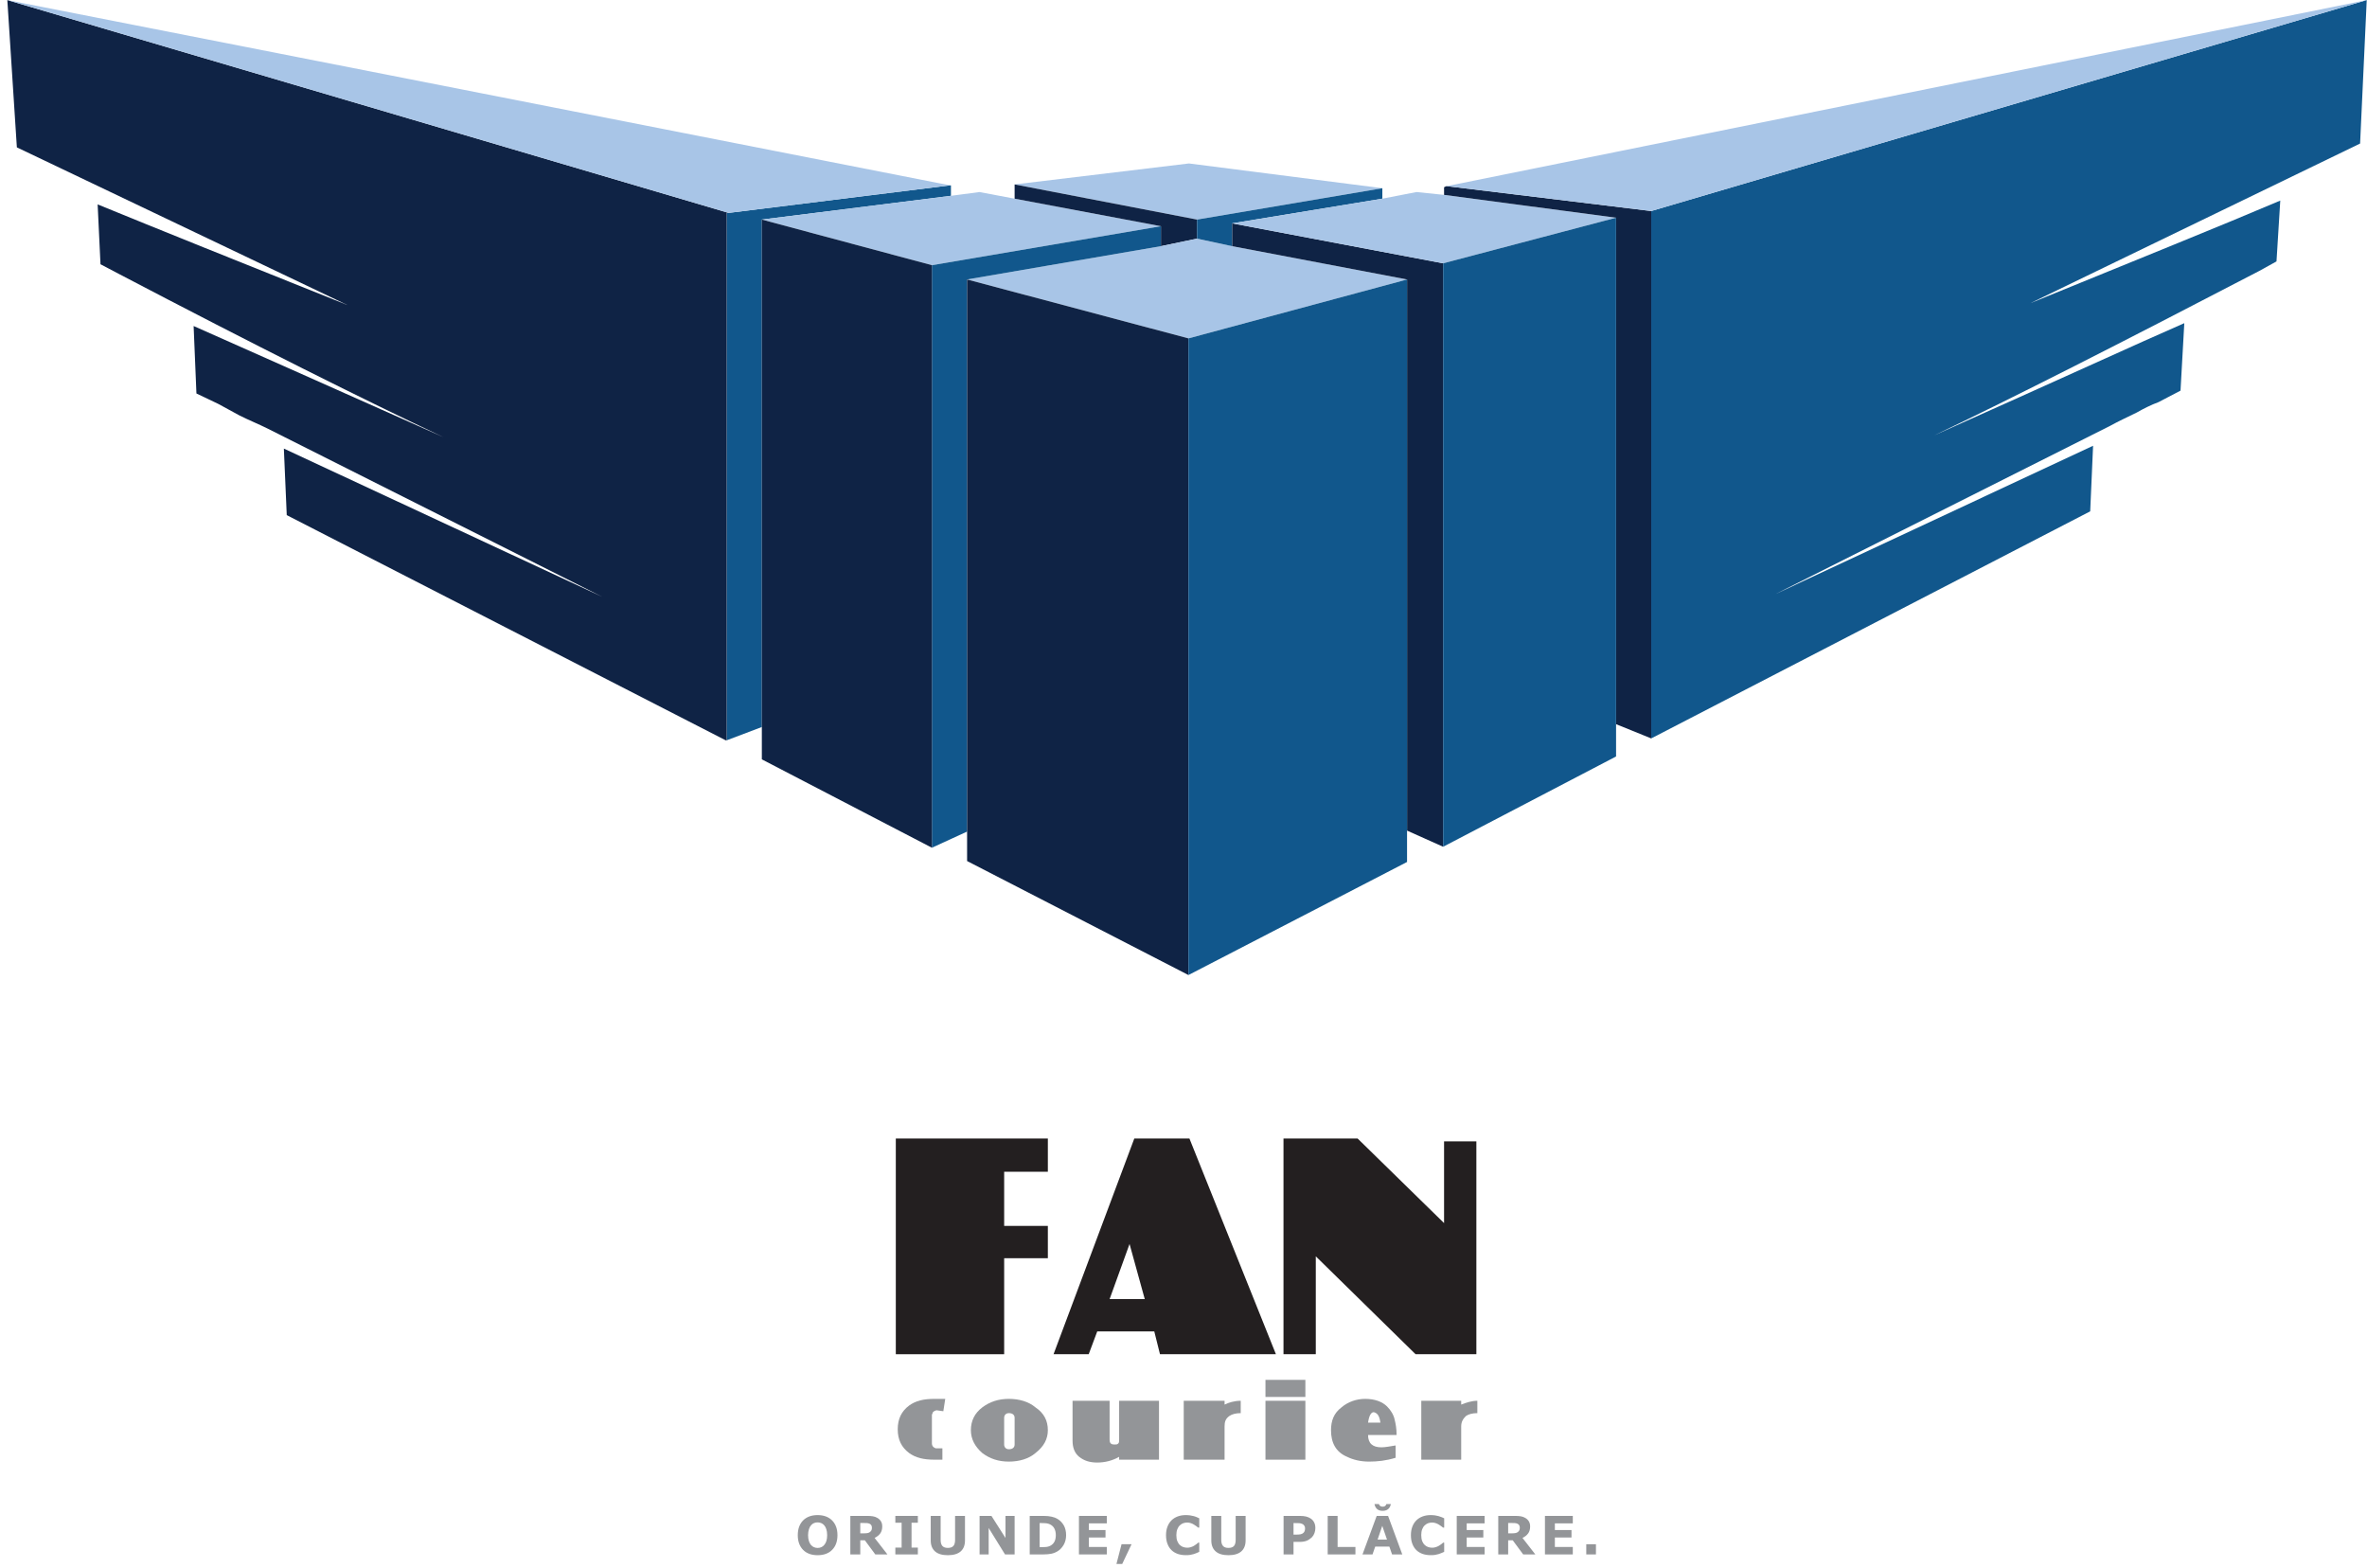 <?xml version="1.0" encoding="UTF-8"?>
<svg xmlns="http://www.w3.org/2000/svg" xmlns:xlink="http://www.w3.org/1999/xlink" width="237pt" height="157pt" viewBox="0 0 237 157" version="1.1">
<g id="surface1">
<path style=" stroke:none;fill-rule:nonzero;fill:rgb(13.699%,12.199%,12.5%);fill-opacity:1;" d="M 147.824 114.273 L 144.59 114.273 L 144.59 122.457 L 135.934 113.988 L 128.512 113.988 L 128.512 135.586 L 131.746 135.586 L 131.746 125.785 L 141.738 135.586 L 147.824 135.586 L 147.824 114.273 "/>
<path style=" stroke:none;fill-rule:nonzero;fill:rgb(57.599%,58.4%,59.599%);fill-opacity:1;" d="M 139.836 143.672 C 139.836 143.008 139.738 142.527 139.645 142.148 C 139.551 141.672 139.266 141.199 138.883 140.816 C 138.41 140.34 137.645 140.055 136.695 140.055 C 135.836 140.055 134.98 140.34 134.316 140.91 C 133.555 141.484 133.27 142.246 133.27 143.195 C 133.27 144.434 133.746 145.383 134.887 145.859 C 135.461 146.145 136.219 146.336 137.074 146.336 C 137.934 146.336 138.789 146.242 139.738 145.953 L 139.738 144.719 C 139.168 144.812 138.691 144.906 138.312 144.906 C 137.457 144.906 136.98 144.527 136.98 143.672 Z M 138.215 142.434 L 136.98 142.434 C 137.074 141.77 137.266 141.387 137.551 141.387 C 137.934 141.484 138.121 141.77 138.215 142.434 "/>
<path style=" stroke:none;fill-rule:nonzero;fill:rgb(57.599%,58.4%,59.599%);fill-opacity:1;" d="M 130.703 140.246 L 126.707 140.246 L 126.707 146.145 L 130.703 146.145 L 130.703 140.246 "/>
<path style=" stroke:none;fill-rule:nonzero;fill:rgb(57.599%,58.4%,59.599%);fill-opacity:1;" d="M 146.781 141.77 C 147.066 141.578 147.445 141.484 147.922 141.484 L 147.922 140.246 C 147.352 140.246 146.781 140.438 146.305 140.629 L 146.305 140.246 L 142.309 140.246 L 142.309 146.145 L 146.305 146.145 L 146.305 142.816 C 146.305 142.34 146.496 142.055 146.781 141.77 "/>
<path style=" stroke:none;fill-rule:nonzero;fill:rgb(57.599%,58.4%,59.599%);fill-opacity:1;" d="M 130.703 138.152 L 126.707 138.152 L 126.707 139.863 L 130.703 139.863 L 130.703 138.152 "/>
<path style=" stroke:none;fill-rule:nonzero;fill:rgb(13.699%,12.199%,12.5%);fill-opacity:1;" d="M 119.094 113.988 L 113.574 113.988 L 105.488 135.586 L 109.008 135.586 L 109.863 133.301 L 115.574 133.301 L 116.145 135.586 L 127.754 135.586 Z M 114.621 130.066 L 111.102 130.066 L 113.098 124.547 Z M 114.621 130.066 "/>
<path style=" stroke:none;fill-rule:nonzero;fill:rgb(13.699%,12.199%,12.5%);fill-opacity:1;" d="M 104.918 125.973 L 104.918 122.738 L 100.543 122.738 L 100.543 117.316 L 104.918 117.316 L 104.918 113.988 L 89.695 113.988 L 89.695 135.586 L 100.543 135.586 L 100.543 125.973 L 104.918 125.973 "/>
<path style=" stroke:none;fill-rule:nonzero;fill:rgb(57.599%,58.4%,59.599%);fill-opacity:1;" d="M 111.102 144.145 L 111.102 140.246 L 107.391 140.246 L 107.391 144.242 C 107.391 144.906 107.582 145.477 108.055 145.859 C 108.535 146.242 109.105 146.43 109.863 146.43 C 110.625 146.43 111.387 146.242 112.055 145.859 L 112.055 146.145 L 116.047 146.145 L 116.047 140.246 L 112.055 140.246 L 112.055 144.145 C 112.055 144.336 112.055 144.434 111.961 144.527 C 111.863 144.625 111.77 144.625 111.578 144.625 C 111.289 144.625 111.102 144.527 111.102 144.145 "/>
<path style=" stroke:none;fill-rule:nonzero;fill:rgb(57.599%,58.4%,59.599%);fill-opacity:1;" d="M 118.523 140.246 L 118.523 146.145 L 122.613 146.145 L 122.613 142.816 C 122.613 142.34 122.707 142.055 123.09 141.77 C 123.375 141.578 123.758 141.484 124.23 141.484 L 124.23 140.246 C 123.566 140.246 122.992 140.438 122.613 140.629 L 122.613 140.246 L 118.523 140.246 "/>
<path style=" stroke:none;fill-rule:nonzero;fill:rgb(57.599%,58.4%,59.599%);fill-opacity:1;" d="M 98.352 140.91 C 97.594 141.484 97.211 142.246 97.211 143.195 C 97.211 144.051 97.594 144.812 98.352 145.477 C 99.117 146.051 99.969 146.336 101.016 146.336 C 102.062 146.336 103.016 146.051 103.68 145.477 C 104.539 144.812 104.918 144.051 104.918 143.195 C 104.918 142.246 104.539 141.484 103.68 140.91 C 103.016 140.34 102.062 140.055 101.016 140.055 C 99.969 140.055 99.117 140.34 98.352 140.91 Z M 100.543 144.625 L 100.543 141.957 C 100.543 141.672 100.73 141.484 101.016 141.484 C 101.398 141.484 101.59 141.672 101.59 141.957 L 101.59 144.625 C 101.59 144.906 101.398 145.098 101.016 145.098 C 100.73 145.098 100.543 144.906 100.543 144.625 "/>
<path style=" stroke:none;fill-rule:nonzero;fill:rgb(57.599%,58.4%,59.599%);fill-opacity:1;" d="M 94.645 140.055 L 93.598 140.055 C 92.453 140.055 91.691 140.246 91.027 140.723 C 90.266 141.293 89.887 142.055 89.887 143.102 C 89.887 144.145 90.266 144.906 91.027 145.477 C 91.691 145.953 92.453 146.145 93.598 146.145 L 94.359 146.145 L 94.359 145.004 L 93.691 145.004 C 93.406 144.906 93.309 144.719 93.309 144.527 L 93.309 141.672 C 93.309 141.578 93.406 141.484 93.406 141.387 C 93.5 141.293 93.691 141.199 93.785 141.199 L 94.453 141.293 L 94.645 140.055 "/>
<path style=" stroke:none;fill-rule:nonzero;fill:rgb(65.9%,77.299%,90.599%);fill-opacity:1;" d="M 119.094 16.371 L 118.996 16.371 L 101.59 18.465 L 119.855 21.984 L 138.41 18.844 L 119.094 16.371 "/>
<path style=" stroke:none;fill-rule:nonzero;fill:rgb(6.699%,34.099%,54.9%);fill-opacity:1;" d="M 95.215 18.559 L 95.117 18.559 L 72.949 21.316 L 72.758 21.316 L 72.758 74.121 L 76.281 72.789 L 76.281 21.984 L 95.215 19.605 L 95.215 18.559 "/>
<path style=" stroke:none;fill-rule:nonzero;fill:rgb(65.9%,77.299%,90.599%);fill-opacity:1;" d="M 98.066 19.227 L 95.215 19.605 L 76.281 21.984 L 93.309 26.551 L 116.238 22.648 L 101.59 19.891 L 98.066 19.227 "/>
<path style=" stroke:none;fill-rule:nonzero;fill:rgb(5.899%,13.699%,27.1%);fill-opacity:1;" d="M 101.59 18.465 L 101.59 19.891 L 116.238 22.648 L 116.238 24.648 L 119.855 23.891 L 119.855 21.984 L 101.59 18.465 "/>
<path style=" stroke:none;fill-rule:nonzero;fill:rgb(65.9%,77.299%,90.599%);fill-opacity:1;" d="M 123.375 24.648 L 119.855 23.891 L 116.238 24.648 L 96.832 27.98 L 118.996 33.879 L 140.883 27.98 L 123.375 24.648 "/>
<path style=" stroke:none;fill-rule:nonzero;fill:rgb(6.699%,34.099%,54.9%);fill-opacity:1;" d="M 119.855 23.891 L 123.375 24.648 L 123.375 22.363 L 138.41 19.891 L 138.41 18.844 L 119.855 21.984 L 119.855 23.891 "/>
<path style=" stroke:none;fill-rule:nonzero;fill:rgb(6.699%,34.099%,54.9%);fill-opacity:1;" d="M 116.238 24.648 L 116.238 22.648 L 93.309 26.551 L 93.309 84.875 L 96.832 83.258 L 96.832 27.98 L 116.238 24.648 "/>
<path style=" stroke:none;fill-rule:nonzero;fill:rgb(5.899%,13.699%,27.1%);fill-opacity:1;" d="M 123.375 22.363 L 123.375 24.648 L 140.883 27.98 L 140.883 83.16 L 144.496 84.777 L 144.496 26.363 L 123.375 22.363 "/>
<path style=" stroke:none;fill-rule:nonzero;fill:rgb(5.899%,13.699%,27.1%);fill-opacity:1;" d="M 118.996 33.879 L 96.832 27.98 L 96.832 86.207 L 118.996 97.621 L 118.996 33.879 "/>
<path style=" stroke:none;fill-rule:nonzero;fill:rgb(5.899%,13.699%,27.1%);fill-opacity:1;" d="M 72.758 21.316 L 72.949 21.316 L 0.734 0.008 L 1.688 14.754 L 34.797 30.547 C 23.855 26.172 15.582 22.844 9.777 20.465 L 10.062 26.457 L 11.867 27.406 C 25.664 34.637 36.512 40.062 44.406 43.773 C 32.039 38.254 23.664 34.543 19.387 32.641 L 19.668 39.395 L 21.859 40.441 C 22.527 40.82 23.285 41.203 23.953 41.582 C 24.902 42.062 25.855 42.441 26.805 42.914 L 60.297 59.754 L 28.422 44.914 L 28.711 51.574 L 72.664 74.121 L 72.758 74.121 L 72.758 21.316 "/>
<path style=" stroke:none;fill-rule:nonzero;fill:rgb(5.899%,13.699%,27.1%);fill-opacity:1;" d="M 76.281 72.789 L 76.281 76.027 L 93.309 84.875 L 93.309 26.551 L 76.281 21.984 L 76.281 72.789 "/>
<path style=" stroke:none;fill-rule:nonzero;fill:rgb(65.9%,77.299%,90.599%);fill-opacity:1;" d="M 72.949 21.316 L 95.117 18.559 L 0.734 0.008 Z M 72.949 21.316 "/>
<path style=" stroke:none;fill-rule:nonzero;fill:rgb(6.699%,34.099%,54.9%);fill-opacity:1;" d="M 118.996 33.879 L 118.996 97.621 L 140.883 86.301 L 140.883 27.98 L 118.996 33.879 "/>
<path style=" stroke:none;fill-rule:nonzero;fill:rgb(6.699%,34.099%,54.9%);fill-opacity:1;" d="M 211.285 42.633 C 212.145 42.156 212.996 41.773 213.949 41.301 C 214.617 40.918 215.379 40.535 216.141 40.254 L 218.328 39.109 L 218.707 32.355 C 214.332 34.258 206.051 38.062 193.684 43.582 C 201.484 39.871 212.332 34.352 226.223 27.121 L 227.938 26.172 L 228.316 20.082 C 222.512 22.555 214.234 25.887 203.297 30.355 L 236.309 14.371 L 236.973 0.008 L 165.332 21.129 L 165.332 73.93 L 209.285 51.195 L 209.574 44.629 L 177.797 59.469 L 211.285 42.633 "/>
<path style=" stroke:none;fill-rule:nonzero;fill:rgb(65.9%,77.299%,90.599%);fill-opacity:1;" d="M 141.832 19.227 L 138.41 19.891 L 123.375 22.363 L 144.496 26.363 L 161.812 21.797 L 144.59 19.512 L 141.832 19.227 "/>
<path style=" stroke:none;fill-rule:nonzero;fill:rgb(5.899%,13.699%,27.1%);fill-opacity:1;" d="M 144.59 18.75 L 144.59 19.512 L 161.812 21.797 L 161.812 72.504 L 165.332 73.93 L 165.332 21.129 L 144.973 18.652 L 144.781 18.652 L 144.59 18.75 "/>
<path style=" stroke:none;fill-rule:nonzero;fill:rgb(65.9%,77.299%,90.599%);fill-opacity:1;" d="M 144.781 18.652 L 144.973 18.652 L 165.332 21.129 L 236.973 0.008 L 144.781 18.652 "/>
<path style=" stroke:none;fill-rule:nonzero;fill:rgb(6.699%,34.099%,54.9%);fill-opacity:1;" d="M 161.812 21.797 L 144.496 26.363 L 144.496 84.777 L 161.812 75.738 L 161.812 21.797 "/>
<path style=" stroke:none;fill-rule:nonzero;fill:rgb(57.599%,58.4%,59.599%);fill-opacity:1;" d="M 83.852 153.703 C 83.852 154.316 83.68 154.805 83.324 155.168 C 82.973 155.527 82.484 155.707 81.863 155.707 C 81.246 155.707 80.758 155.527 80.406 155.168 C 80.055 154.805 79.879 154.316 79.879 153.703 C 79.879 153.082 80.055 152.594 80.406 152.23 C 80.758 151.875 81.246 151.691 81.863 151.691 C 82.48 151.691 82.969 151.875 83.32 152.23 C 83.676 152.594 83.852 153.082 83.852 153.703 Z M 82.531 154.676 C 82.633 154.559 82.703 154.422 82.75 154.262 C 82.797 154.102 82.82 153.914 82.82 153.699 C 82.82 153.469 82.793 153.27 82.738 153.109 C 82.684 152.945 82.617 152.816 82.527 152.715 C 82.441 152.613 82.34 152.535 82.223 152.492 C 82.109 152.445 81.992 152.422 81.867 152.422 C 81.742 152.422 81.621 152.441 81.512 152.488 C 81.398 152.531 81.297 152.605 81.207 152.711 C 81.117 152.809 81.047 152.938 80.996 153.109 C 80.941 153.281 80.91 153.477 80.91 153.703 C 80.91 153.934 80.938 154.125 80.992 154.289 C 81.043 154.449 81.113 154.578 81.199 154.684 C 81.285 154.781 81.387 154.859 81.504 154.906 C 81.617 154.957 81.742 154.98 81.867 154.98 C 81.996 154.98 82.117 154.957 82.23 154.906 C 82.348 154.855 82.449 154.781 82.531 154.676 "/>
<path style=" stroke:none;fill-rule:nonzero;fill:rgb(57.599%,58.4%,59.599%);fill-opacity:1;" d="M 88.855 155.629 L 87.641 155.629 L 86.594 154.215 L 86.137 154.215 L 86.137 155.629 L 85.141 155.629 L 85.141 151.773 L 86.809 151.773 C 87.039 151.773 87.234 151.785 87.398 151.812 C 87.562 151.836 87.719 151.895 87.859 151.98 C 88.008 152.066 88.121 152.18 88.207 152.316 C 88.293 152.453 88.336 152.625 88.336 152.832 C 88.336 153.117 88.266 153.352 88.137 153.527 C 88.004 153.707 87.812 153.859 87.57 153.977 Z M 87.301 152.953 C 87.301 152.855 87.281 152.773 87.242 152.707 C 87.203 152.637 87.133 152.582 87.039 152.543 C 86.969 152.516 86.891 152.5 86.801 152.492 C 86.715 152.488 86.609 152.484 86.492 152.484 L 86.137 152.484 L 86.137 153.52 L 86.438 153.52 C 86.598 153.52 86.727 153.512 86.836 153.496 C 86.941 153.48 87.031 153.445 87.102 153.391 C 87.168 153.336 87.223 153.277 87.254 153.215 C 87.285 153.148 87.301 153.062 87.301 152.953 "/>
<path style=" stroke:none;fill-rule:nonzero;fill:rgb(57.599%,58.4%,59.599%);fill-opacity:1;" d="M 91.902 155.629 L 89.648 155.629 L 89.648 154.945 L 90.277 154.945 L 90.277 152.457 L 89.648 152.457 L 89.648 151.773 L 91.902 151.773 L 91.902 152.457 L 91.27 152.457 L 91.27 154.945 L 91.902 154.945 L 91.902 155.629 "/>
<path style=" stroke:none;fill-rule:nonzero;fill:rgb(57.599%,58.4%,59.599%);fill-opacity:1;" d="M 96.621 154.23 C 96.621 154.707 96.477 155.074 96.188 155.328 C 95.898 155.582 95.469 155.707 94.902 155.707 C 94.34 155.707 93.914 155.582 93.625 155.328 C 93.336 155.074 93.191 154.707 93.191 154.234 L 93.191 151.773 L 94.184 151.773 L 94.184 154.18 C 94.184 154.449 94.242 154.648 94.352 154.777 C 94.469 154.91 94.652 154.977 94.902 154.977 C 95.156 154.977 95.34 154.914 95.457 154.785 C 95.57 154.66 95.629 154.457 95.629 154.18 L 95.629 151.773 L 96.621 151.773 L 96.621 154.23 "/>
<path style=" stroke:none;fill-rule:nonzero;fill:rgb(57.599%,58.4%,59.599%);fill-opacity:1;" d="M 101.59 155.629 L 100.629 155.629 L 98.992 152.98 L 98.992 155.629 L 98.082 155.629 L 98.082 151.773 L 99.27 151.773 L 100.676 153.98 L 100.676 151.773 L 101.59 151.773 L 101.59 155.629 "/>
<path style=" stroke:none;fill-rule:nonzero;fill:rgb(57.599%,58.4%,59.599%);fill-opacity:1;" d="M 106.746 153.703 C 106.746 154.062 106.664 154.387 106.504 154.668 C 106.336 154.949 106.133 155.172 105.879 155.32 C 105.691 155.434 105.484 155.516 105.258 155.562 C 105.035 155.605 104.77 155.629 104.461 155.629 L 103.102 155.629 L 103.102 151.773 L 104.5 151.773 C 104.816 151.773 105.086 151.801 105.316 151.855 C 105.539 151.906 105.734 151.98 105.891 152.078 C 106.156 152.238 106.363 152.457 106.52 152.73 C 106.672 153.008 106.746 153.332 106.746 153.703 Z M 105.715 153.691 C 105.715 153.438 105.664 153.223 105.574 153.043 C 105.484 152.863 105.34 152.723 105.137 152.621 C 105.035 152.574 104.934 152.539 104.824 152.52 C 104.719 152.504 104.562 152.492 104.344 152.492 L 104.094 152.492 L 104.094 154.898 L 104.344 154.898 C 104.582 154.898 104.754 154.887 104.863 154.867 C 104.977 154.844 105.086 154.805 105.188 154.75 C 105.367 154.648 105.504 154.508 105.586 154.336 C 105.672 154.164 105.715 153.949 105.715 153.691 "/>
<path style=" stroke:none;fill-rule:nonzero;fill:rgb(57.599%,58.4%,59.599%);fill-opacity:1;" d="M 110.82 155.629 L 108.031 155.629 L 108.031 151.773 L 110.82 151.773 L 110.82 152.52 L 109.027 152.52 L 109.027 153.188 L 110.691 153.188 L 110.691 153.934 L 109.027 153.934 L 109.027 154.883 L 110.82 154.883 L 110.82 155.629 "/>
<path style=" stroke:none;fill-rule:nonzero;fill:rgb(57.599%,58.4%,59.599%);fill-opacity:1;" d="M 113.297 154.609 L 112.363 156.586 L 111.785 156.586 L 112.297 154.609 L 113.297 154.609 "/>
<path style=" stroke:none;fill-rule:nonzero;fill:rgb(57.599%,58.4%,59.599%);fill-opacity:1;" d="M 118.715 155.703 C 118.43 155.703 118.164 155.66 117.922 155.578 C 117.68 155.492 117.473 155.367 117.297 155.199 C 117.125 155.031 116.988 154.82 116.895 154.57 C 116.797 154.32 116.75 154.031 116.75 153.703 C 116.75 153.398 116.793 153.117 116.887 152.871 C 116.98 152.621 117.109 152.406 117.285 152.23 C 117.453 152.059 117.66 151.926 117.906 151.832 C 118.156 151.738 118.426 151.691 118.723 151.691 C 118.883 151.691 119.027 151.703 119.156 151.719 C 119.289 151.738 119.406 151.762 119.52 151.793 C 119.637 151.824 119.738 151.859 119.832 151.902 C 119.93 151.941 120.012 151.98 120.078 152.012 L 120.078 152.945 L 119.969 152.945 C 119.918 152.906 119.859 152.855 119.785 152.801 C 119.711 152.746 119.629 152.688 119.535 152.637 C 119.441 152.578 119.34 152.531 119.227 152.496 C 119.117 152.457 118.996 152.438 118.871 152.438 C 118.734 152.438 118.602 152.461 118.473 152.504 C 118.348 152.551 118.23 152.621 118.125 152.727 C 118.023 152.82 117.941 152.953 117.879 153.113 C 117.816 153.277 117.785 153.473 117.785 153.703 C 117.785 153.945 117.816 154.148 117.887 154.312 C 117.953 154.473 118.039 154.602 118.145 154.695 C 118.246 154.789 118.363 154.855 118.492 154.898 C 118.625 154.938 118.754 154.957 118.879 154.957 C 118.996 154.957 119.117 154.941 119.234 154.902 C 119.355 154.867 119.465 154.816 119.562 154.758 C 119.648 154.703 119.727 154.652 119.797 154.598 C 119.871 154.539 119.934 154.488 119.977 154.449 L 120.078 154.449 L 120.078 155.371 C 119.984 155.414 119.891 155.457 119.805 155.492 C 119.715 155.531 119.621 155.566 119.527 155.594 C 119.402 155.629 119.281 155.656 119.172 155.676 C 119.062 155.695 118.91 155.703 118.715 155.703 "/>
<path style=" stroke:none;fill-rule:nonzero;fill:rgb(57.599%,58.4%,59.599%);fill-opacity:1;" d="M 124.719 154.23 C 124.719 154.707 124.574 155.074 124.285 155.328 C 123.992 155.582 123.566 155.707 123 155.707 C 122.438 155.707 122.012 155.582 121.723 155.328 C 121.434 155.074 121.285 154.707 121.285 154.234 L 121.285 151.773 L 122.281 151.773 L 122.281 154.18 C 122.281 154.449 122.34 154.648 122.453 154.777 C 122.562 154.91 122.746 154.977 123 154.977 C 123.254 154.977 123.438 154.914 123.551 154.785 C 123.664 154.66 123.723 154.457 123.723 154.18 L 123.723 151.773 L 124.719 151.773 L 124.719 154.23 "/>
<path style=" stroke:none;fill-rule:nonzero;fill:rgb(57.599%,58.4%,59.599%);fill-opacity:1;" d="M 131.703 152.992 C 131.703 153.164 131.672 153.332 131.613 153.496 C 131.555 153.66 131.465 153.801 131.355 153.914 C 131.199 154.062 131.027 154.18 130.84 154.258 C 130.648 154.332 130.414 154.375 130.133 154.375 L 129.516 154.375 L 129.516 155.629 L 128.52 155.629 L 128.52 151.773 L 130.156 151.773 C 130.402 151.773 130.609 151.797 130.777 151.836 C 130.945 151.879 131.098 151.945 131.223 152.027 C 131.379 152.129 131.5 152.258 131.578 152.418 C 131.664 152.578 131.703 152.77 131.703 152.992 Z M 130.672 153.012 C 130.672 152.906 130.641 152.809 130.582 152.73 C 130.523 152.652 130.453 152.598 130.379 152.57 C 130.273 152.527 130.176 152.504 130.078 152.5 C 129.977 152.496 129.848 152.492 129.684 152.492 L 129.516 152.492 L 129.516 153.645 L 129.797 153.645 C 129.969 153.645 130.105 153.633 130.215 153.613 C 130.324 153.59 130.414 153.551 130.488 153.488 C 130.551 153.434 130.598 153.367 130.629 153.293 C 130.652 153.215 130.672 153.121 130.672 153.012 "/>
<path style=" stroke:none;fill-rule:nonzero;fill:rgb(57.599%,58.4%,59.599%);fill-opacity:1;" d="M 135.715 155.629 L 132.938 155.629 L 132.938 151.773 L 133.93 151.773 L 133.93 154.883 L 135.715 154.883 L 135.715 155.629 "/>
<path style=" stroke:none;fill-rule:nonzero;fill:rgb(57.599%,58.4%,59.599%);fill-opacity:1;" d="M 140.406 155.629 L 139.383 155.629 L 139.113 154.848 L 137.695 154.848 L 137.426 155.629 L 136.422 155.629 L 137.844 151.773 L 138.984 151.773 Z M 138.875 154.145 L 138.402 152.77 L 137.934 154.145 Z M 138.875 154.145 "/>
<path style=" stroke:none;fill-rule:nonzero;fill:rgb(57.599%,58.4%,59.599%);fill-opacity:1;" d="M 143.238 155.703 C 142.949 155.703 142.684 155.66 142.441 155.578 C 142.199 155.492 141.992 155.367 141.816 155.199 C 141.645 155.031 141.508 154.82 141.414 154.57 C 141.316 154.32 141.27 154.031 141.27 153.703 C 141.27 153.398 141.312 153.117 141.406 152.871 C 141.496 152.621 141.629 152.406 141.805 152.23 C 141.973 152.059 142.18 151.926 142.426 151.832 C 142.676 151.738 142.945 151.691 143.242 151.691 C 143.402 151.691 143.547 151.703 143.68 151.719 C 143.809 151.738 143.93 151.762 144.039 151.793 C 144.152 151.824 144.258 151.859 144.355 151.902 C 144.449 151.941 144.531 151.98 144.602 152.012 L 144.602 152.945 L 144.488 152.945 C 144.438 152.906 144.379 152.855 144.305 152.801 C 144.23 152.746 144.148 152.688 144.055 152.637 C 143.961 152.578 143.859 152.531 143.746 152.496 C 143.637 152.457 143.52 152.438 143.395 152.438 C 143.254 152.438 143.117 152.461 142.992 152.504 C 142.867 152.551 142.754 152.621 142.645 152.727 C 142.543 152.82 142.461 152.953 142.398 153.113 C 142.336 153.277 142.305 153.473 142.305 153.703 C 142.305 153.945 142.34 154.148 142.406 154.312 C 142.473 154.473 142.559 154.602 142.664 154.695 C 142.766 154.789 142.887 154.855 143.016 154.898 C 143.145 154.938 143.27 154.957 143.398 154.957 C 143.52 154.957 143.641 154.941 143.754 154.902 C 143.875 154.867 143.984 154.816 144.082 154.758 C 144.168 154.703 144.246 154.652 144.32 154.598 C 144.391 154.539 144.453 154.488 144.496 154.449 L 144.602 154.449 L 144.602 155.371 C 144.504 155.414 144.41 155.457 144.324 155.492 C 144.234 155.531 144.145 155.566 144.047 155.594 C 143.922 155.629 143.801 155.656 143.691 155.676 C 143.582 155.695 143.43 155.703 143.238 155.703 "/>
<path style=" stroke:none;fill-rule:nonzero;fill:rgb(57.599%,58.4%,59.599%);fill-opacity:1;" d="M 148.648 155.629 L 145.859 155.629 L 145.859 151.773 L 148.648 151.773 L 148.648 152.52 L 146.855 152.52 L 146.855 153.188 L 148.52 153.188 L 148.52 153.934 L 146.855 153.934 L 146.855 154.883 L 148.648 154.883 L 148.648 155.629 "/>
<path style=" stroke:none;fill-rule:nonzero;fill:rgb(57.599%,58.4%,59.599%);fill-opacity:1;" d="M 153.727 155.629 L 152.512 155.629 L 151.465 154.215 L 151.008 154.215 L 151.008 155.629 L 150.016 155.629 L 150.016 151.773 L 151.684 151.773 C 151.91 151.773 152.105 151.785 152.27 151.812 C 152.434 151.836 152.59 151.895 152.73 151.98 C 152.879 152.066 152.992 152.18 153.078 152.316 C 153.164 152.453 153.207 152.625 153.207 152.832 C 153.207 153.117 153.141 153.352 153.008 153.527 C 152.875 153.707 152.688 153.859 152.441 153.977 Z M 152.172 152.953 C 152.172 152.855 152.152 152.773 152.113 152.707 C 152.074 152.637 152.008 152.582 151.91 152.543 C 151.844 152.516 151.766 152.5 151.676 152.492 C 151.59 152.488 151.484 152.484 151.367 152.484 L 151.008 152.484 L 151.008 153.52 L 151.309 153.52 C 151.469 153.52 151.602 153.512 151.707 153.496 C 151.812 153.48 151.902 153.445 151.977 153.391 C 152.043 153.336 152.094 153.277 152.125 153.215 C 152.156 153.148 152.172 153.062 152.172 152.953 "/>
<path style=" stroke:none;fill-rule:nonzero;fill:rgb(57.599%,58.4%,59.599%);fill-opacity:1;" d="M 157.48 155.629 L 154.691 155.629 L 154.691 151.773 L 157.48 151.773 L 157.48 152.52 L 155.684 152.52 L 155.684 153.188 L 157.348 153.188 L 157.348 153.934 L 155.684 153.934 L 155.684 154.883 L 157.48 154.883 L 157.48 155.629 "/>
<path style=" stroke:none;fill-rule:nonzero;fill:rgb(57.599%,58.4%,59.599%);fill-opacity:1;" d="M 159.797 155.629 L 158.828 155.629 L 158.828 154.609 L 159.797 154.609 L 159.797 155.629 "/>
<path style=" stroke:none;fill-rule:nonzero;fill:rgb(57.599%,58.4%,59.599%);fill-opacity:1;" d="M 139.262 150.586 C 139.172 151.039 138.895 151.266 138.434 151.266 C 137.984 151.266 137.715 151.039 137.621 150.586 L 138.066 150.586 C 138.125 150.762 138.25 150.848 138.445 150.848 C 138.637 150.848 138.762 150.762 138.816 150.586 L 139.262 150.586 "/>
</g>
</svg>
